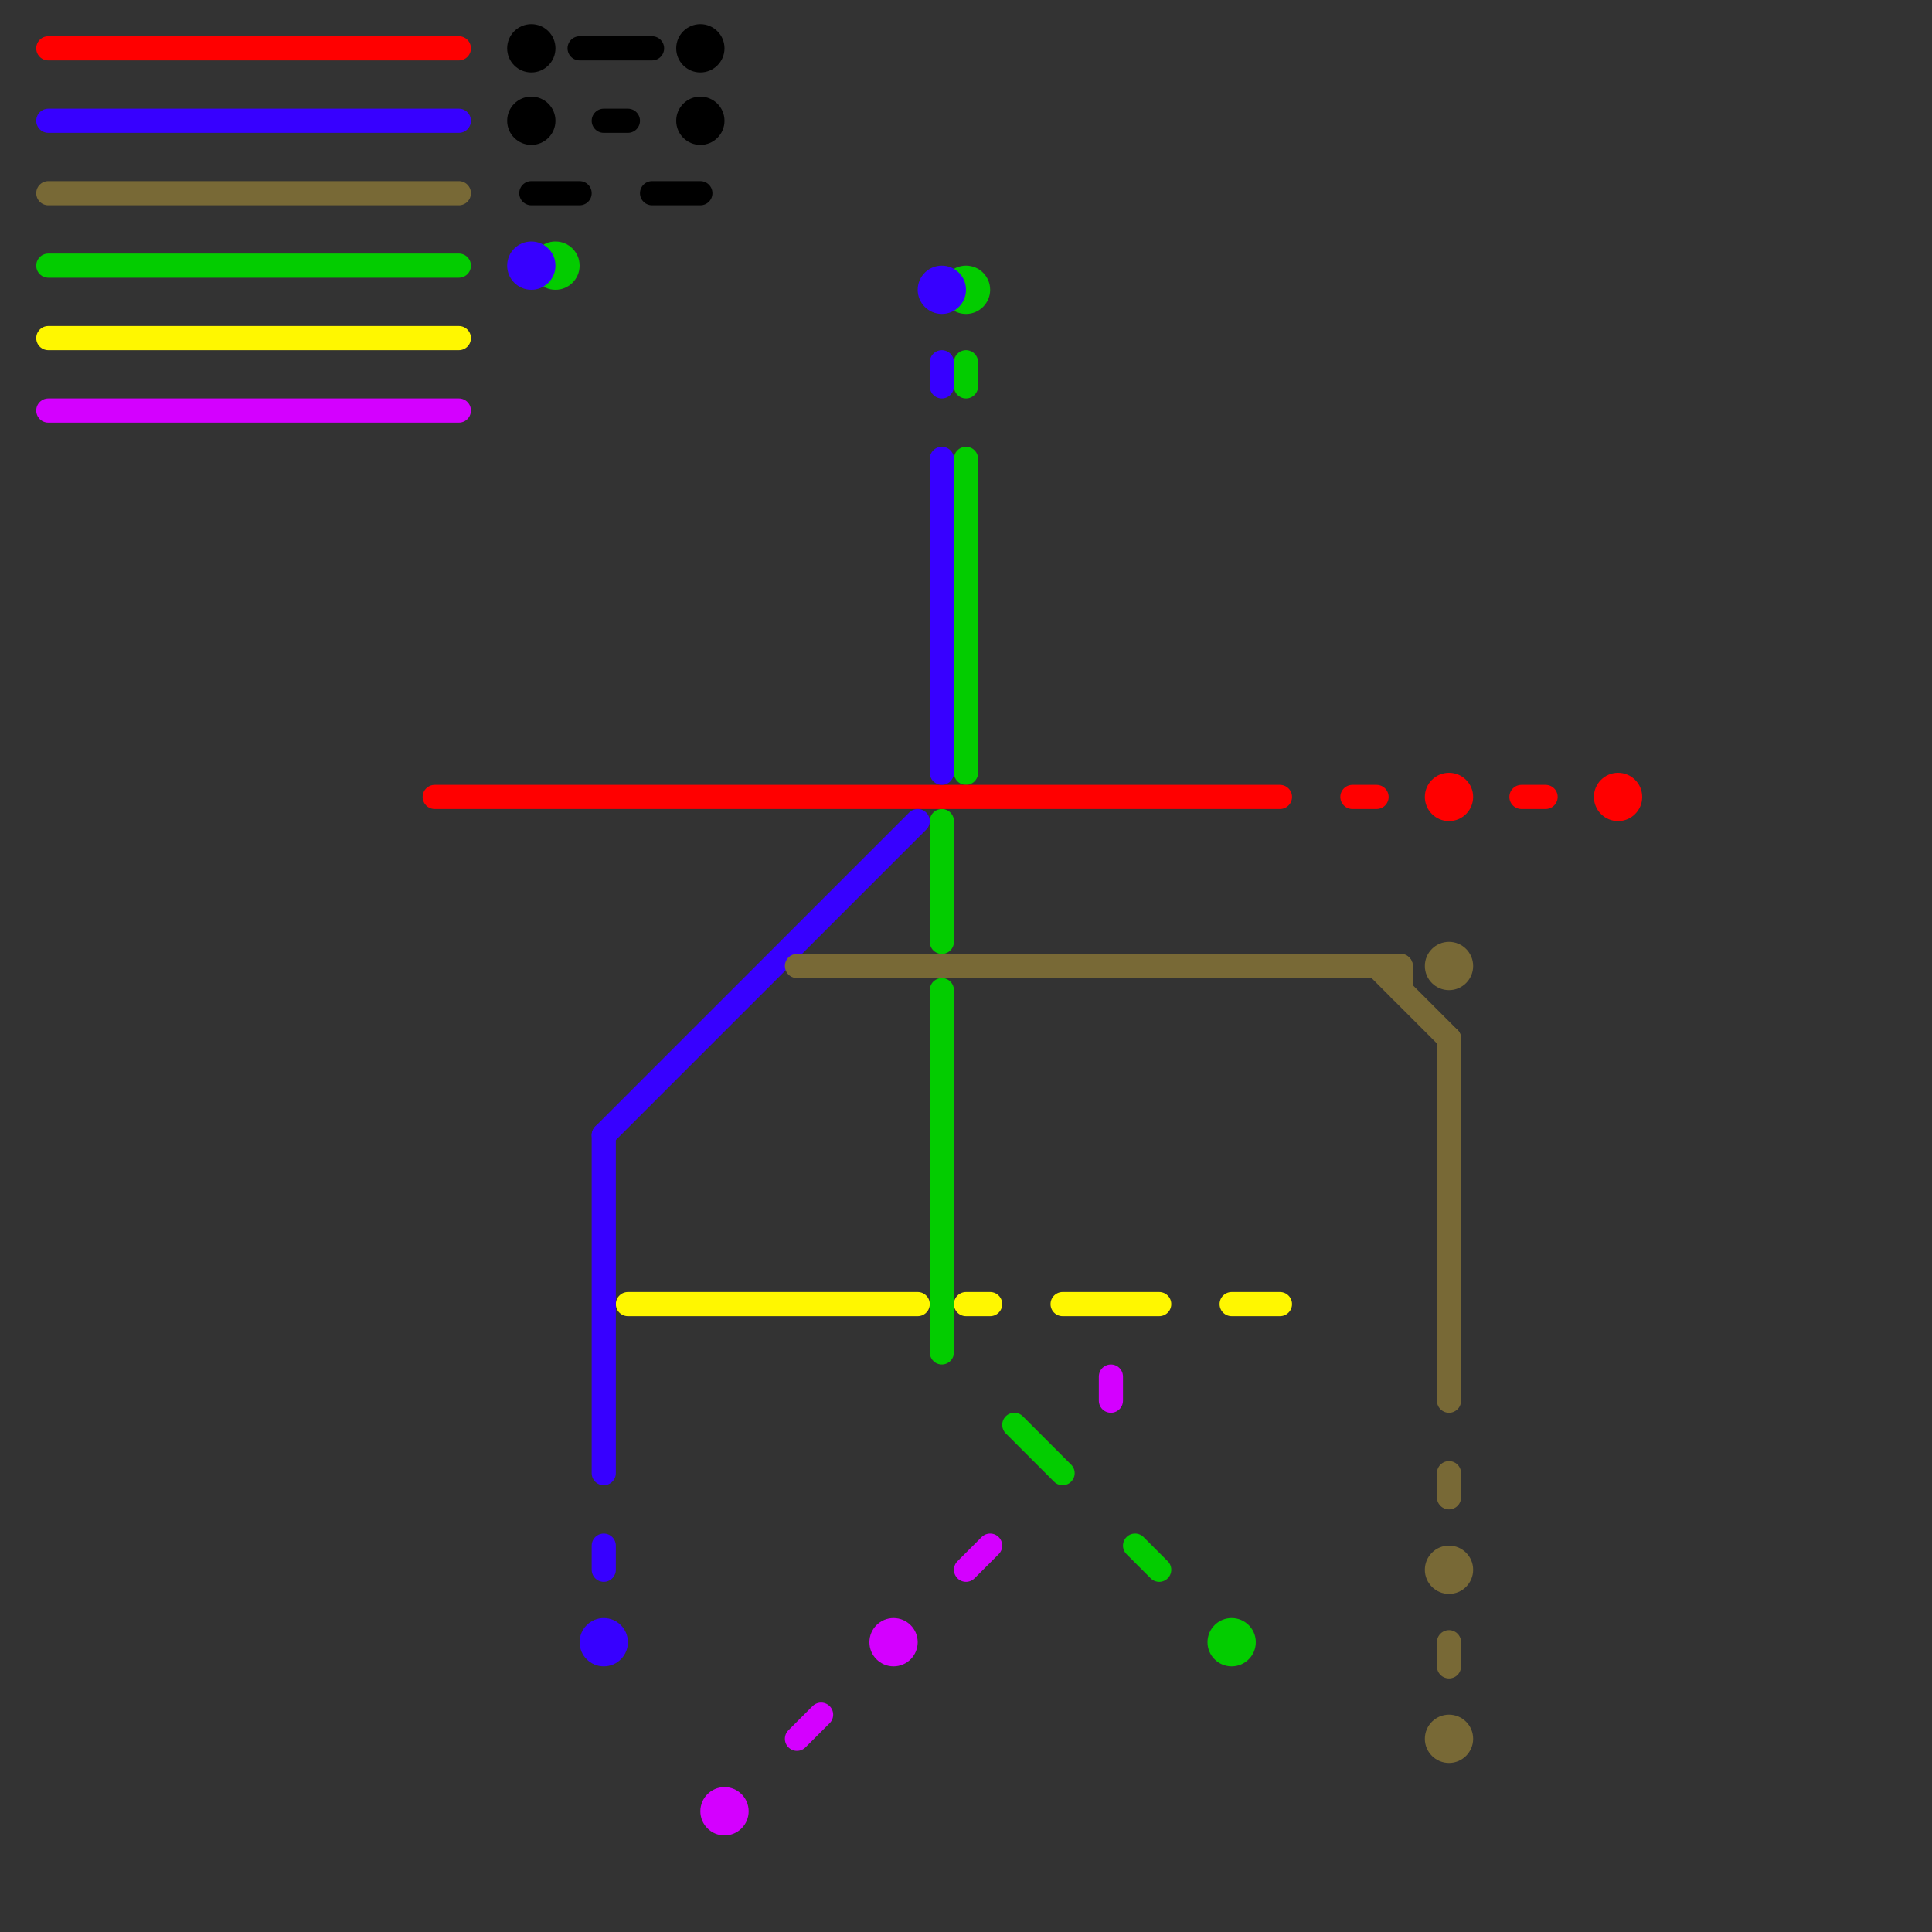 
<svg version="1.1" xmlns="http://www.w3.org/2000/svg" viewBox="0 0 80 80">
<rect x="0" y="0" width="80" height="80" fill="#333333" stroke="none"/>
<style>text { font: 1px Helvetica; font-weight: 600; white-space: pre; dominant-baseline: central; } line { stroke-width: 1; fill: none; stroke-linecap: round; stroke-linejoin: round; } .c0 { stroke: #03cc00 } .c1 { stroke: #fff700 } .c2 { stroke: #d400ff } .c3 { stroke: #ff0000 } .c4 { stroke: #3700ff } .c5 { stroke: #786936 } .c6 { stroke: #000000 }</style><defs><g id="wm-xf"><circle r="1.2" fill="#000"/><circle r="0.9" fill="#fff"/><circle r="0.6" fill="#000"/><circle r="0.3" fill="#fff"/></g><g id="wm"><circle r="0.6" fill="#000"/><circle r="0.3" fill="#fff"/></g></defs><line class="c0" x1="47" y1="64" x2="48" y2="65"/><line class="c0" x1="40" y1="19" x2="40" y2="32"/><line class="c0" x1="42" y1="59" x2="44" y2="61"/><line class="c0" x1="40" y1="15" x2="40" y2="16"/><line class="c0" x1="39" y1="41" x2="39" y2="56"/><line class="c0" x1="2" y1="11" x2="19" y2="11"/><line class="c0" x1="39" y1="34" x2="39" y2="39"/><circle cx="23" cy="11" r="1" fill="#03cc00" /><circle cx="51" cy="68" r="1" fill="#03cc00" /><circle cx="40" cy="12" r="1" fill="#03cc00" /><line class="c1" x1="44" y1="54" x2="48" y2="54"/><line class="c1" x1="40" y1="54" x2="41" y2="54"/><line class="c1" x1="26" y1="54" x2="38" y2="54"/><line class="c1" x1="2" y1="14" x2="19" y2="14"/><line class="c1" x1="51" y1="54" x2="53" y2="54"/><line class="c2" x1="33" y1="72" x2="34" y2="71"/><line class="c2" x1="46" y1="57" x2="46" y2="58"/><line class="c2" x1="40" y1="65" x2="41" y2="64"/><line class="c2" x1="2" y1="17" x2="19" y2="17"/><circle cx="30" cy="75" r="1" fill="#d400ff" /><circle cx="37" cy="68" r="1" fill="#d400ff" /><line class="c3" x1="2" y1="2" x2="19" y2="2"/><line class="c3" x1="63" y1="33" x2="64" y2="33"/><line class="c3" x1="56" y1="33" x2="57" y2="33"/><line class="c3" x1="18" y1="33" x2="53" y2="33"/><circle cx="67" cy="33" r="1" fill="#ff0000" /><circle cx="60" cy="33" r="1" fill="#ff0000" /><line class="c4" x1="39" y1="19" x2="39" y2="32"/><line class="c4" x1="25" y1="47" x2="25" y2="61"/><line class="c4" x1="25" y1="64" x2="25" y2="65"/><line class="c4" x1="25" y1="47" x2="38" y2="34"/><line class="c4" x1="2" y1="5" x2="19" y2="5"/><line class="c4" x1="39" y1="15" x2="39" y2="16"/><circle cx="39" cy="12" r="1" fill="#3700ff" /><circle cx="25" cy="68" r="1" fill="#3700ff" /><circle cx="22" cy="11" r="1" fill="#3700ff" /><line class="c5" x1="60" y1="68" x2="60" y2="69"/><line class="c5" x1="57" y1="40" x2="60" y2="43"/><line class="c5" x1="60" y1="61" x2="60" y2="62"/><line class="c5" x1="2" y1="8" x2="19" y2="8"/><line class="c5" x1="60" y1="43" x2="60" y2="58"/><line class="c5" x1="33" y1="40" x2="58" y2="40"/><line class="c5" x1="58" y1="40" x2="58" y2="41"/><circle cx="60" cy="65" r="1" fill="#786936" /><circle cx="60" cy="72" r="1" fill="#786936" /><circle cx="60" cy="40" r="1" fill="#786936" /><line class="c6" x1="24" y1="2" x2="27" y2="2"/><line class="c6" x1="22" y1="8" x2="24" y2="8"/><line class="c6" x1="27" y1="8" x2="29" y2="8"/><line class="c6" x1="25" y1="5" x2="26" y2="5"/><circle cx="22" cy="2" r="1" fill="#000000" /><circle cx="29" cy="5" r="1" fill="#000000" /><circle cx="22" cy="5" r="1" fill="#000000" /><circle cx="29" cy="2" r="1" fill="#000000" />
</svg>
